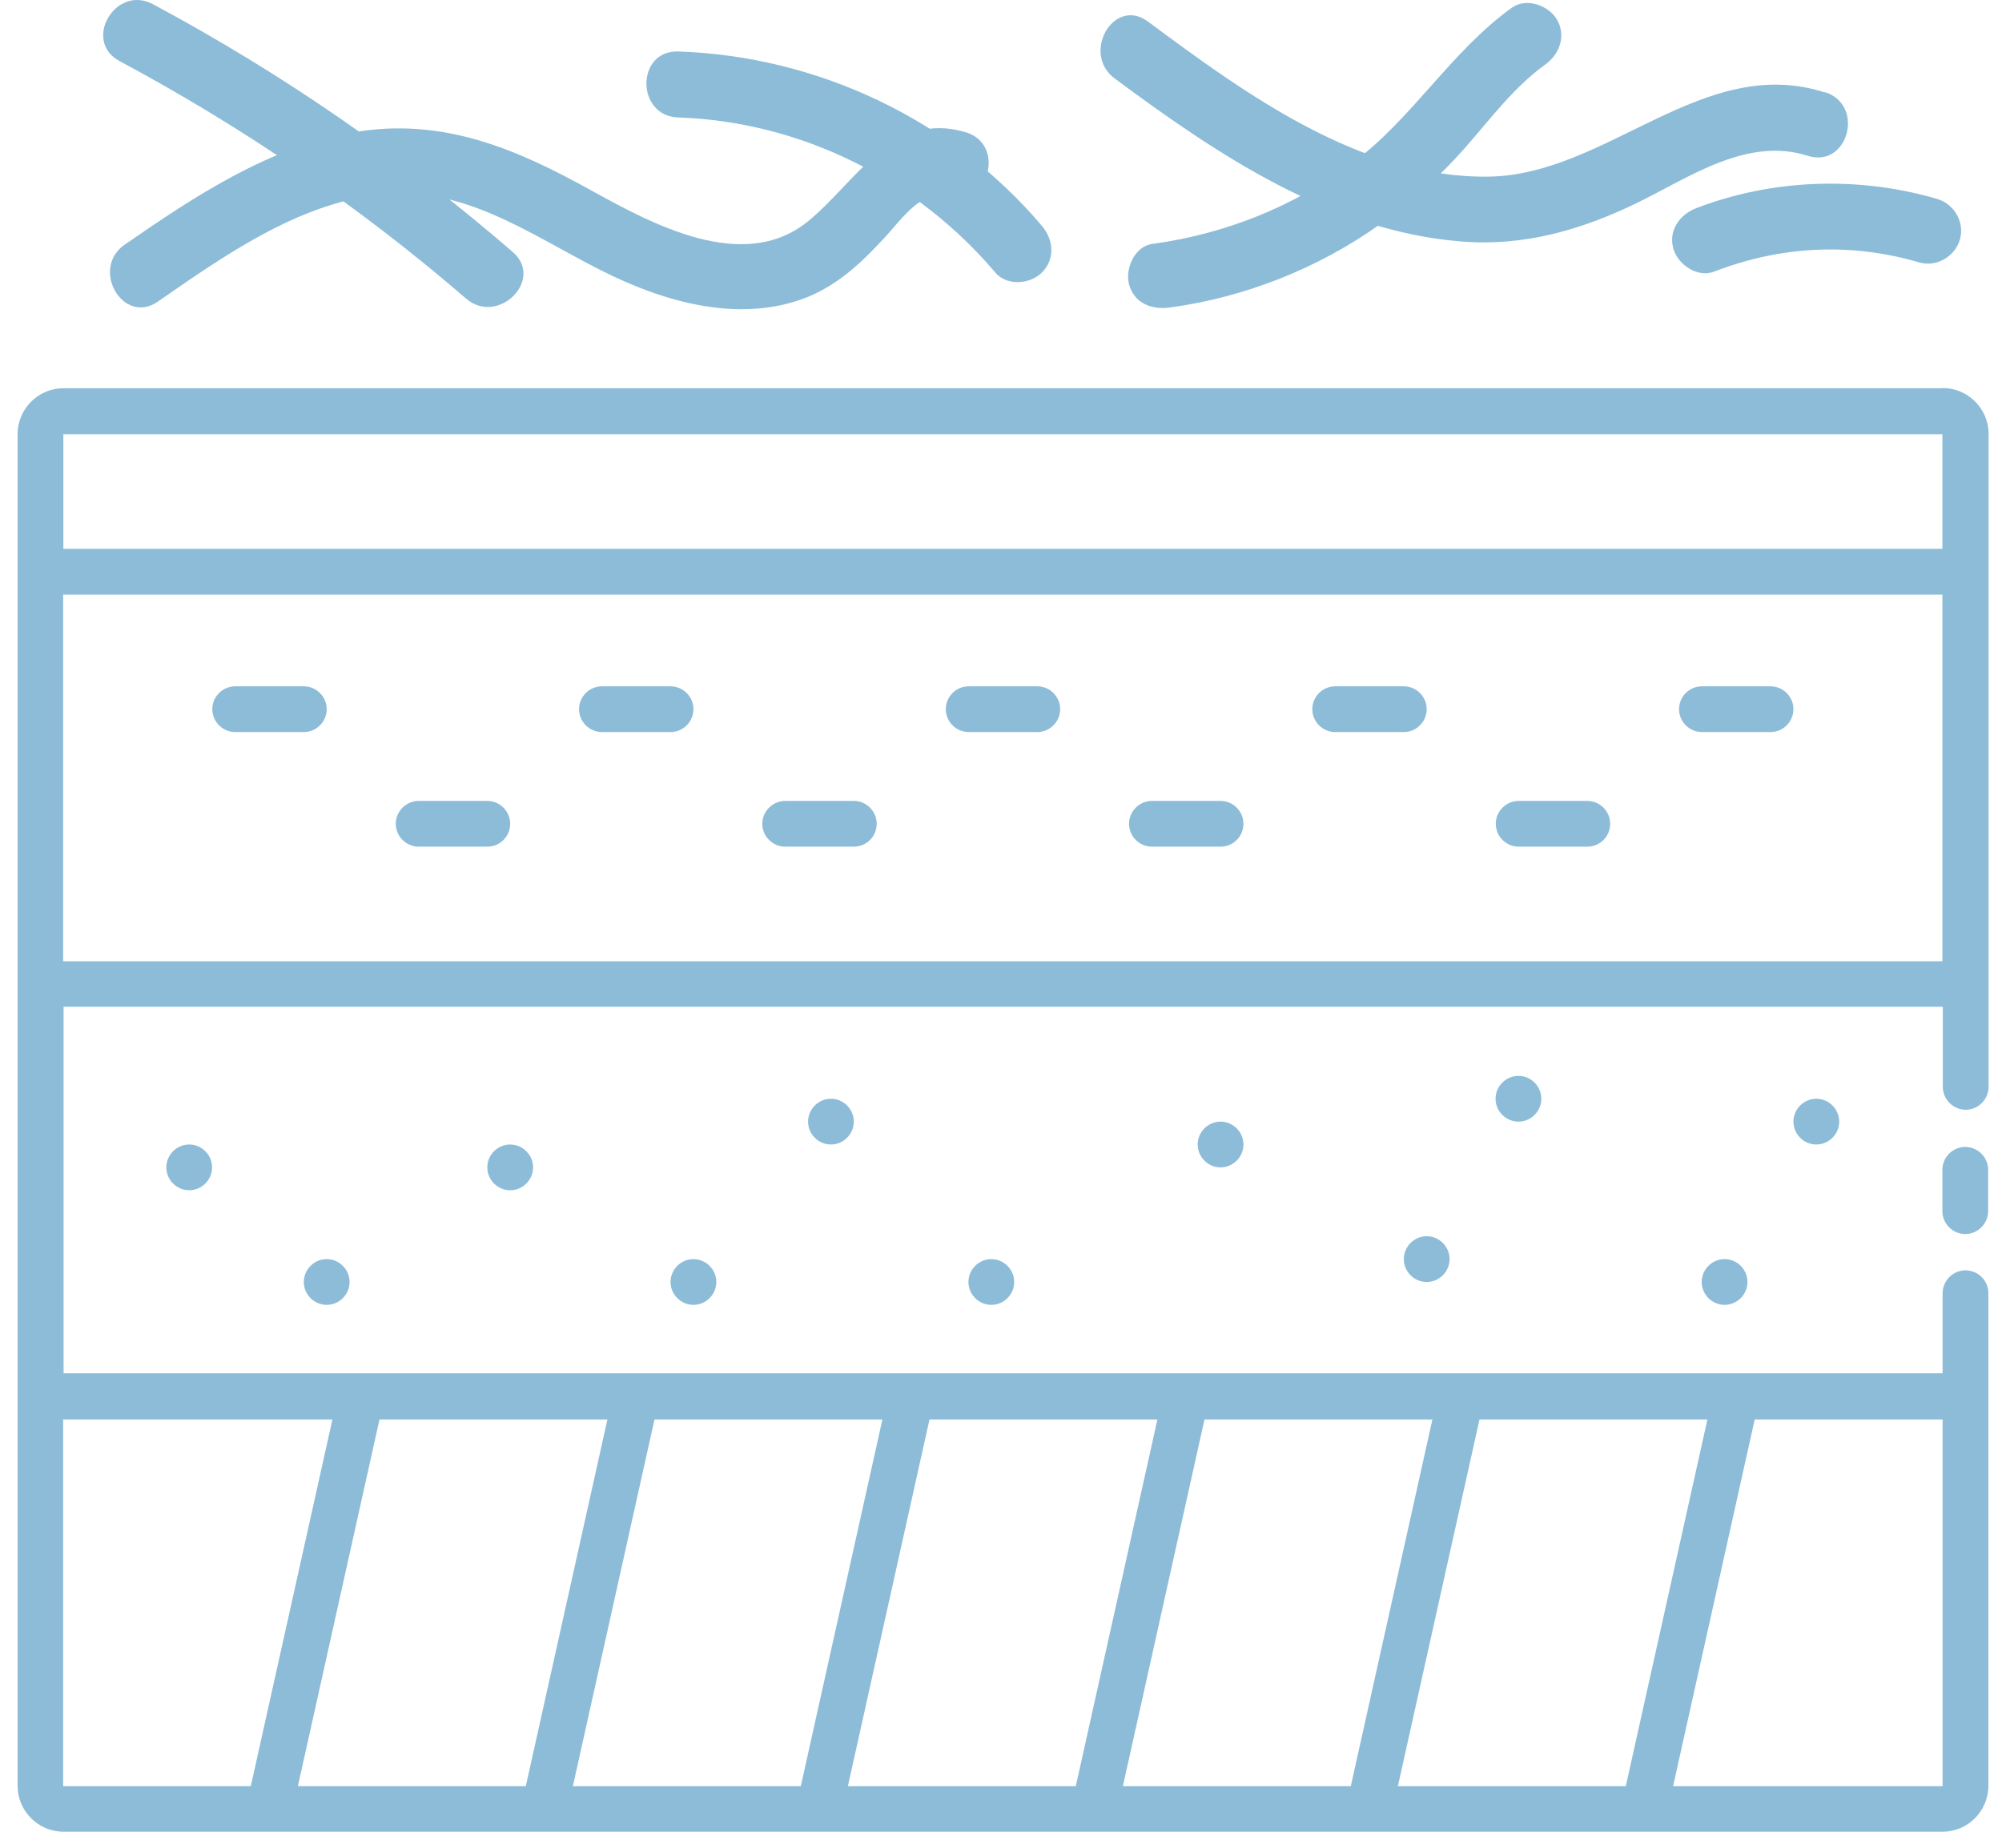 <svg xmlns="http://www.w3.org/2000/svg" width="91" height="84" viewBox="0 0 91 84" fill="none"><path d="M88.29 17.65H2.88C1.74 17.65 0.8 18.59 0.8 19.73V81.19C0.8 82.33 1.74 83.27 2.88 83.27H88.3C89.45 83.27 90.38 82.33 90.38 81.19V58.79C90.38 58.21 89.91 57.75 89.34 57.75C88.77 57.75 88.3 58.22 88.3 58.79V62.43H2.89V45.77H88.31V49.41C88.31 49.98 88.78 50.45 89.35 50.45C89.92 50.45 90.39 49.98 90.39 49.41V19.72C90.39 18.58 89.45 17.64 88.31 17.64L88.29 17.65ZM88.29 19.74V24.95H2.88V19.74H88.3H88.29ZM27.61 64.53L23.9 81.2H13.54L17.25 64.53H27.61ZM40.11 64.53L36.4 81.2H26.04L29.75 64.53H40.11ZM52.61 64.53L48.9 81.2H38.54L42.25 64.53H52.61ZM65.11 64.53L61.4 81.2H51.04L54.75 64.53H65.11ZM77.61 64.53L73.9 81.2H63.54L67.25 64.53H77.61ZM88.29 81.2H76.05L79.76 64.53H88.3V81.2H88.29ZM15.11 64.53L11.4 81.2H2.87V64.53H15.11ZM2.87 27.03H88.29V43.7H2.87V27.03ZM14.85 32.24C14.85 32.81 14.38 33.28 13.81 33.28H10.69C10.12 33.28 9.65 32.81 9.65 32.24C9.65 31.67 10.12 31.2 10.69 31.2H13.81C14.38 31.2 14.85 31.67 14.85 32.24ZM23.19 37.45C23.19 38.03 22.72 38.49 22.15 38.49H19.03C18.46 38.49 17.99 38.02 17.99 37.45C17.99 36.88 18.46 36.41 19.03 36.41H22.15C22.72 36.41 23.19 36.88 23.19 37.45ZM31.52 32.24C31.52 32.81 31.05 33.28 30.48 33.28H27.36C26.79 33.28 26.32 32.81 26.32 32.24C26.32 31.67 26.79 31.2 27.36 31.2H30.48C31.05 31.2 31.52 31.67 31.52 32.24ZM39.85 37.45C39.85 38.03 39.38 38.49 38.81 38.49H35.69C35.12 38.49 34.65 38.02 34.65 37.45C34.65 36.88 35.12 36.41 35.69 36.41H38.81C39.38 36.41 39.85 36.88 39.85 37.45ZM48.19 32.24C48.19 32.81 47.72 33.28 47.15 33.28H44.03C43.46 33.28 42.99 32.81 42.99 32.24C42.99 31.67 43.46 31.2 44.03 31.2H47.15C47.72 31.2 48.19 31.67 48.19 32.24ZM56.52 37.45C56.52 38.03 56.05 38.49 55.48 38.49H52.36C51.79 38.49 51.32 38.02 51.32 37.45C51.32 36.88 51.79 36.41 52.36 36.41H55.48C56.05 36.41 56.52 36.88 56.52 37.45ZM64.85 32.24C64.85 32.81 64.38 33.28 63.81 33.28H60.69C60.12 33.28 59.65 32.81 59.65 32.24C59.65 31.67 60.12 31.2 60.69 31.2H63.81C64.38 31.2 64.85 31.67 64.85 32.24ZM73.19 37.45C73.19 38.03 72.72 38.49 72.15 38.49H69.03C68.46 38.49 67.99 38.02 67.99 37.45C67.99 36.88 68.46 36.41 69.03 36.41H72.15C72.72 36.41 73.19 36.88 73.19 37.45ZM81.52 32.24C81.52 32.81 81.05 33.28 80.48 33.28H77.36C76.79 33.28 76.32 32.81 76.32 32.24C76.32 31.67 76.79 31.2 77.36 31.2H80.48C81.05 31.2 81.52 31.67 81.52 32.24ZM8.6 52.03C9.17 52.03 9.64 52.5 9.64 53.07C9.64 53.64 9.17 54.11 8.6 54.11C8.03 54.11 7.56 53.64 7.56 53.07C7.56 52.5 8.03 52.03 8.6 52.03ZM23.19 52.03C23.76 52.03 24.23 52.5 24.23 53.07C24.23 53.64 23.76 54.11 23.19 54.11C22.62 54.11 22.15 53.64 22.15 53.07C22.15 52.5 22.62 52.03 23.19 52.03ZM37.77 49.95C38.34 49.95 38.81 50.42 38.81 50.99C38.81 51.56 38.34 52.03 37.77 52.03C37.2 52.03 36.73 51.56 36.73 50.99C36.73 50.42 37.2 49.95 37.77 49.95ZM55.48 50.99C56.05 50.99 56.52 51.46 56.52 52.03C56.52 52.6 56.05 53.07 55.48 53.07C54.91 53.07 54.44 52.6 54.44 52.03C54.44 51.46 54.91 50.99 55.48 50.99ZM69.02 48.91C69.59 48.91 70.06 49.38 70.06 49.95C70.06 50.52 69.59 50.99 69.02 50.99C68.45 50.99 67.98 50.52 67.98 49.95C67.98 49.38 68.45 48.91 69.02 48.91ZM14.85 57.24C15.42 57.24 15.89 57.71 15.89 58.28C15.89 58.85 15.42 59.32 14.85 59.32C14.28 59.32 13.81 58.85 13.81 58.28C13.81 57.71 14.28 57.24 14.85 57.24ZM31.52 57.24C32.09 57.24 32.56 57.71 32.56 58.28C32.56 58.85 32.09 59.32 31.52 59.32C30.95 59.32 30.48 58.85 30.48 58.28C30.48 57.71 30.95 57.24 31.52 57.24ZM45.06 57.24C45.63 57.24 46.1 57.71 46.1 58.28C46.1 58.85 45.63 59.32 45.06 59.32C44.49 59.32 44.02 58.85 44.02 58.28C44.02 57.71 44.49 57.24 45.06 57.24ZM64.85 56.2C65.42 56.2 65.89 56.67 65.89 57.24C65.89 57.81 65.42 58.28 64.85 58.28C64.28 58.28 63.81 57.81 63.81 57.24C63.81 56.67 64.28 56.2 64.85 56.2ZM82.56 49.95C83.13 49.95 83.6 50.42 83.6 50.99C83.6 51.56 83.13 52.03 82.56 52.03C81.99 52.03 81.52 51.56 81.52 50.99C81.52 50.42 81.99 49.95 82.56 49.95ZM78.39 57.24C78.96 57.24 79.43 57.71 79.43 58.28C79.43 58.85 78.96 59.32 78.39 59.32C77.82 59.32 77.35 58.85 77.35 58.28C77.35 57.71 77.82 57.24 78.39 57.24ZM90.37 53.18V55.06C90.37 55.63 89.9 56.1 89.33 56.1C88.76 56.1 88.29 55.63 88.29 55.06V53.18C88.29 52.61 88.76 52.14 89.33 52.14C89.9 52.14 90.37 52.61 90.37 53.18Z" fill="#8DBCD8"></path><path d="M7.19 13.7C10.18 11.63 13.48 9.3 17.18 8.85C21.01 8.38 24.04 10.63 27.28 12.27C30.09 13.7 33.56 14.73 36.64 13.53C38.11 12.95 39.19 11.91 40.24 10.77C40.93 10.03 41.93 8.55 43.09 8.9C44.94 9.45 45.74 6.56 43.89 6.01C40.53 5.01 38.89 8.33 36.69 10.09C33.76 12.43 29.64 10.18 26.9 8.67C23.48 6.77 20.15 5.34 16.16 6C12.28 6.64 8.84 8.93 5.67 11.12C4.09 12.21 5.59 14.81 7.18 13.71" fill="#8DBCD8"></path><path d="M53.18 13.98C56.61 13.51 59.94 12.19 62.75 10.18C64.17 9.16 65.46 8.01 66.61 6.7C67.75 5.4 68.82 3.96 70.23 2.94C70.89 2.47 71.2 1.63 70.77 0.89C70.39 0.24 69.38 -0.12 68.72 0.35C65.94 2.35 64.2 5.4 61.45 7.43C58.77 9.41 55.67 10.64 52.37 11.09C51.57 11.2 51.13 12.23 51.32 12.93C51.56 13.8 52.36 14.09 53.17 13.98" fill="#8DBCD8"></path><path d="M77.91 12.35C80.96 11.17 84.14 11.02 87.24 11.93C88.02 12.16 88.87 11.66 89.09 10.88C89.31 10.09 88.82 9.26 88.04 9.04C84.48 8 80.58 8.13 77.11 9.46C76.35 9.75 75.83 10.47 76.06 11.3C76.26 12.02 77.15 12.64 77.91 12.35Z" fill="#8DBCD8"></path><path d="M82.94 4.2C77.4 2.42 73.04 7.97 67.64 8.03C61.86 8.1 56.61 4.27 52.18 0.98C50.63 -0.17 49.13 2.43 50.67 3.57C55.31 7.01 60.51 10.52 66.44 10.979C69.29 11.21 71.92 10.44 74.46 9.2C76.82 8.04 79.43 6.21 82.16 7.08C84 7.67 84.79 4.78 82.96 4.19" fill="#8DBCD8"></path><path d="M30.83 5.34C36.4 5.53 41.65 8.15 45.24 12.39C45.76 13.01 46.82 12.93 47.36 12.39C47.97 11.78 47.89 10.89 47.36 10.27C43.27 5.43 37.15 2.55 30.83 2.34C28.9 2.28 28.9 5.28 30.83 5.34Z" fill="#8DBCD8"></path><path d="M23.3 11.45C18.28 7.11 12.8 3.32 6.95 0.19C5.25 -0.72 3.73 1.87 5.44 2.78C11.06 5.79 16.35 9.4 21.18 13.57C22.63 14.83 24.77 12.71 23.3 11.45Z" fill="#8DBCD8"></path></svg>
